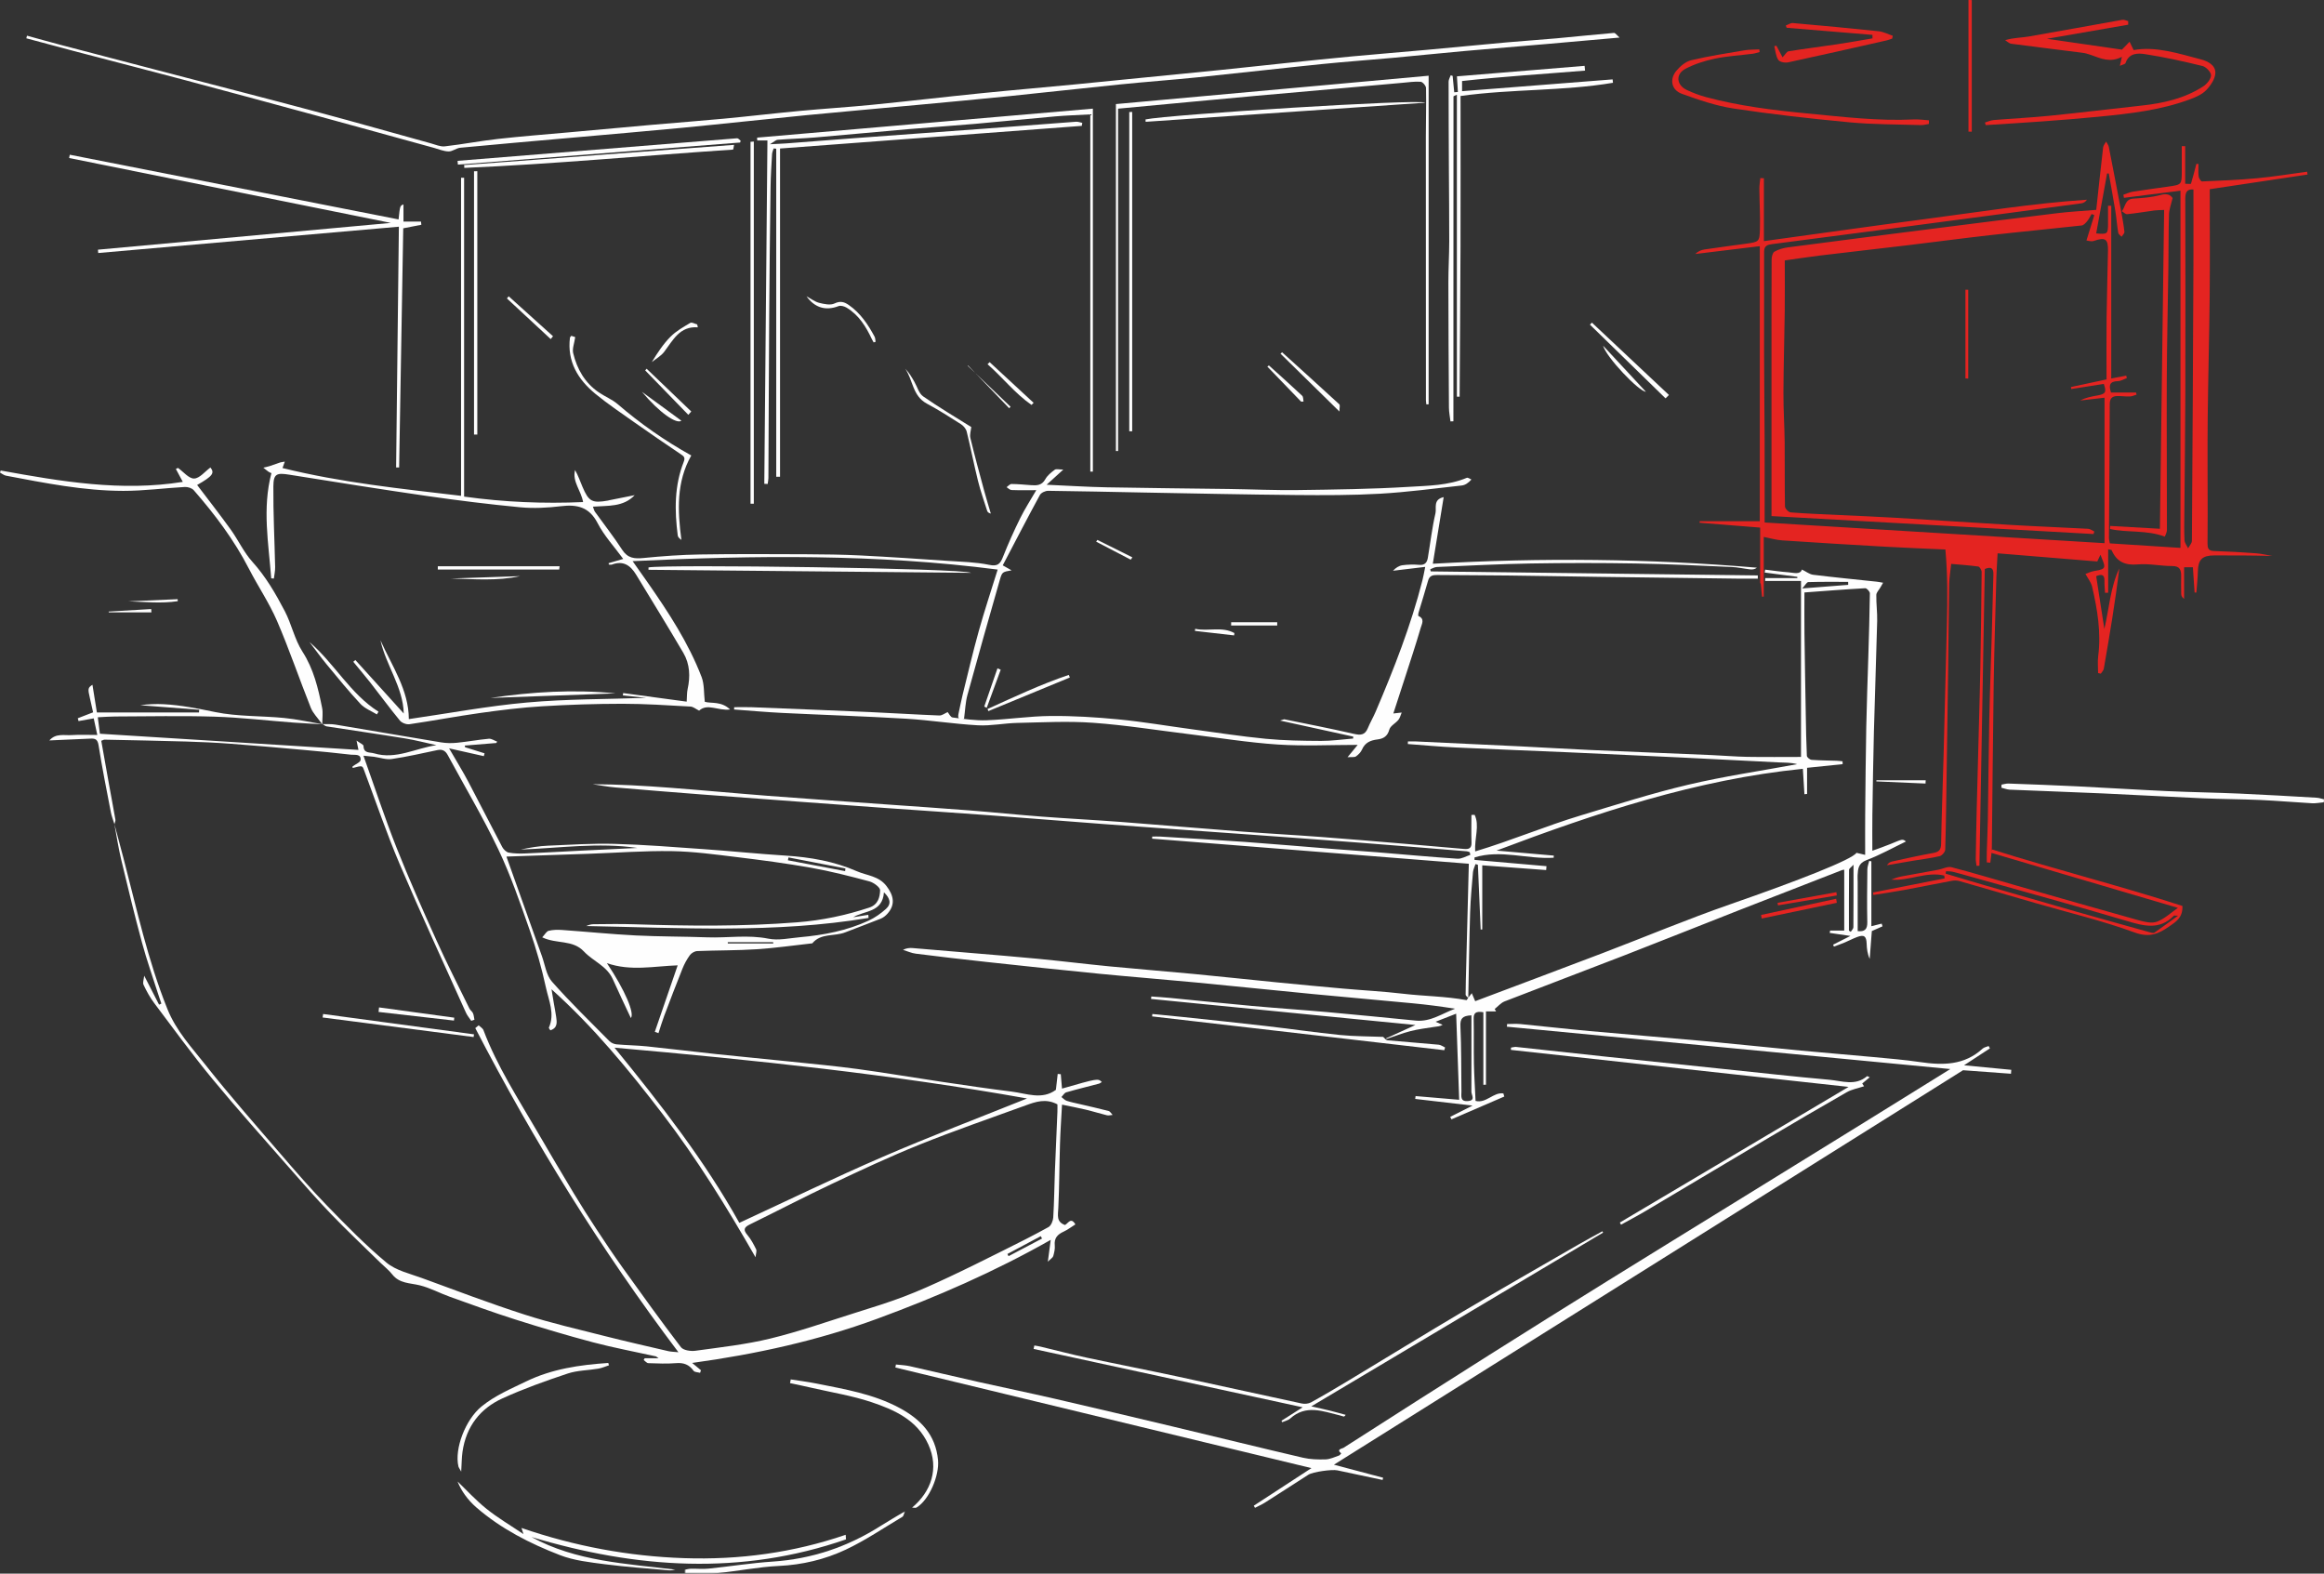 <?xml version="1.0" encoding="UTF-8"?>
<svg width="706px" height="478px" viewBox="0 0 706 478" version="1.1" xmlns="http://www.w3.org/2000/svg" xmlns:xlink="http://www.w3.org/1999/xlink">
    <rect x="0" y="0" width="706" height="478" fill="#333333" stroke="none"/>
    <title>Group 128</title>
    <defs>
        <polygon id="path-1" points="0 0 67 0 67 19 0 19"></polygon>
    </defs>
    <g id="Ontwerp" stroke="none" stroke-width="1" fill="none" fill-rule="evenodd">
        <g id="Tv-lift-floorstand" transform="translate(-980, -1152)">
            <g id="Group-128" transform="translate(1333, 1391) scale(-1, 1) translate(-1333, -1391)translate(980, 1152)">
                <path d="M482.958,214.809 C481.164,214.809 479.367,214.748 477.576,214.819 C465.614,215.291 453.652,215.764 441.693,216.293 C434.677,216.603 427.668,217.06 420.651,217.329 C419.798,217.362 418.916,216.638 418.119,216.297 C417.719,216.757 417.234,217.855 416.617,217.934 C413.184,218.377 409.707,218.907 406.267,218.78 C399.785,218.541 393.321,217.533 386.844,217.479 C379.943,217.421 373.01,217.853 366.135,218.522 C358.75,219.24 351.418,220.499 344.059,221.491 C336.53,222.506 329.014,223.677 321.457,224.41 C315.898,224.949 310.283,225.023 304.691,225.052 C301.439,225.069 298.183,224.587 294.93,224.329 L294.905,223.745 C302.07,222.175 309.235,220.604 317.117,218.875 C316.142,218.58 315.964,218.461 315.818,218.491 C308.812,219.928 301.787,221.285 294.818,222.886 C292.769,223.357 291.375,223.364 290.485,221.212 C289.775,219.493 288.822,217.875 288.09,216.163 C282.532,203.152 277.372,189.997 273.88,176.255 C273.558,174.988 273.347,173.693 273.039,172.191 C276.531,172.611 279.679,172.989 282.827,173.367 C281.997,172.477 281.006,171.833 279.948,171.691 C278.259,171.465 276.513,171.436 274.812,171.576 C273.096,171.717 272.473,170.798 272.239,169.419 C271.471,164.905 270.956,160.335 269.921,155.884 C269.555,154.311 270.727,151.733 267.429,151 C268.558,157.918 269.649,164.603 270.731,171.239 C237.613,169.358 204.934,169.674 172.271,172.433 C172.962,172.959 173.669,173.026 174.36,172.946 C176.219,172.731 178.065,172.304 179.928,172.225 C189.634,171.81 199.341,171.324 209.053,171.158 C219.692,170.976 230.339,170.976 240.978,171.157 C250.49,171.319 259.996,171.823 269.503,172.225 C270.182,172.253 270.844,172.67 271.514,172.906 L271.354,173.564 C238.165,173.973 204.977,174.381 172,174.788 L172,175.766 C174.136,175.768 176.131,175.786 178.119,175.762 C192.091,175.589 206.062,175.415 220.034,175.224 C229.275,175.099 238.516,174.92 247.757,174.812 C254.996,174.727 262.237,174.725 269.477,174.659 C270.794,174.646 271.759,174.895 272.171,176.382 C273.078,179.656 274.119,182.893 275.083,186.151 C275.174,186.46 275.211,187.065 275.094,187.114 C273.089,187.964 274.078,189.581 274.399,190.679 C275.92,195.893 277.643,201.047 279.308,206.219 C280.48,209.858 281.672,213.491 282.722,216.717 C281.891,216.624 281.038,216.529 280.186,216.434 C280.51,217.185 280.692,218.049 281.188,218.661 C282.04,219.713 283.629,220.462 283.935,221.6 C284.495,223.676 285.769,224.392 287.565,224.61 C289.658,224.865 291.316,225.552 292.229,227.653 C292.587,228.477 293.327,229.227 294.073,229.758 C294.519,230.075 295.315,229.902 296.635,230 C295.164,228.214 294.251,227.105 293.553,226.258 C301.709,226.258 309.817,226.676 317.862,226.146 C326.787,225.558 335.655,224.109 344.545,223.026 C354.33,221.833 364.087,220.259 373.907,219.548 C381.542,218.995 389.256,219.424 396.932,219.584 C400.937,219.668 404.959,220.527 408.932,220.309 C416.219,219.909 423.462,218.742 430.748,218.308 C443.318,217.559 455.909,217.165 468.488,216.545 C473.331,216.307 478.163,215.861 483,215.51 C482.986,215.276 482.972,215.043 482.958,214.809" id="Fill-1" fill="#FEFEFE"></path>
                <path d="M471.144,286.186 C471.122,286.32 471.098,286.454 471.076,286.589 L484.9,286.589 C484.905,286.454 484.911,286.32 484.916,286.186 L471.144,286.186 Z M389.823,375.484 C389.698,375.725 389.571,375.967 389.445,376.208 C392.837,377.993 396.227,379.778 399.618,381.563 C399.734,381.341 399.85,381.119 399.966,380.897 C396.585,379.093 393.204,377.289 389.823,375.484 L389.823,375.484 Z M449.174,263.793 L449.264,264.606 C455.055,263.508 460.847,262.41 466.639,261.312 C466.583,261.022 466.528,260.733 466.472,260.443 C460.706,261.56 454.94,262.677 449.174,263.793 L449.174,263.793 Z M519.315,318.232 C476.67,321.988 434.925,326.361 394.005,333.66 C408.553,339.516 423.379,345.148 437.924,351.433 C452.458,357.714 466.709,364.646 481.405,371.441 C491.871,352.669 505.152,335.582 519.315,318.232 L519.315,318.232 Z M671.256,250.294 C670.581,253.875 670.048,257.488 669.202,261.028 C667.183,269.484 665.139,277.938 662.865,286.328 C661.391,291.766 659.495,297.09 657.783,302.463 C657.529,303.26 657.248,304.048 656.979,304.84 C657.213,304.948 657.447,305.056 657.68,305.164 C659.087,302.423 660.494,299.682 662.197,296.366 C662.299,297.459 662.708,298.463 662.395,299.128 C661.489,301.048 660.456,302.955 659.183,304.648 C653.359,312.39 647.654,320.236 641.493,327.706 C633.931,336.877 625.986,345.735 618.151,354.681 C613.987,359.436 609.828,364.207 605.445,368.758 C600.57,373.822 595.444,378.645 590.424,383.57 C589.227,384.744 587.866,385.788 586.845,387.097 C584.651,389.91 581.441,389.681 578.45,390.421 C575.318,391.195 572.402,392.8 569.34,393.895 C562.754,396.251 556.181,398.66 549.517,400.775 C541.679,403.262 533.793,405.627 525.845,407.73 C519.569,409.39 513.166,410.573 506.823,411.982 C506.601,412.032 506.416,412.245 505.928,412.577 L510.168,412.577 C510.264,412.754 510.358,412.931 510.454,413.108 C509.985,413.44 509.526,414.044 509.047,414.06 C506.24,414.153 503.414,414.288 500.624,414.056 C498.305,413.863 496.65,414.494 495.298,416.378 C494.976,416.826 493.999,416.805 493.323,417 C493.235,416.737 493.147,416.475 493.059,416.212 C493.747,415.642 494.435,415.071 495.733,413.994 C476.162,411.309 457.524,407.19 439.479,400.559 C421.423,393.923 403.851,386.28 386.805,376.607 C387.083,378.72 387.326,380.554 387.681,383.245 C386.767,382.326 386.164,381.997 386.037,381.537 C385.745,380.481 385.464,379.338 385.576,378.271 C385.806,376.071 384.731,374.962 382.895,374.116 C381.662,373.549 380.563,372.694 379.312,371.911 C380.676,369.589 381.509,371.611 382.473,372.096 C385.168,371.142 384.599,369.083 384.497,366.915 C384.191,360.405 384.188,353.881 383.986,347.365 C383.866,343.518 383.593,339.676 383.373,335.533 C380.928,336.043 378.536,336.486 376.173,337.049 C374.011,337.564 371.888,338.244 369.727,338.768 C369.192,338.898 368.578,338.704 368,338.659 C368.406,338.247 368.746,337.59 369.227,337.463 C372.127,336.699 375.06,336.059 377.98,335.371 C379.313,335.057 380.667,334.801 381.962,334.37 C382.555,334.173 383.027,333.616 383.555,333.222 C383.068,332.731 382.662,331.963 382.081,331.795 C378.792,330.841 375.459,330.037 372.148,329.16 C371.847,329.08 371.59,328.838 371.285,328.655 C372.48,327.538 372.48,327.538 383.379,330.664 C383.504,329.179 383.626,327.734 383.748,326.289 C384.059,326.261 384.369,326.234 384.68,326.206 C384.86,327.785 385.041,329.364 385.233,331.038 C389.456,334.168 394.123,332.14 398.667,331.575 C405.792,330.69 412.897,329.64 420,328.586 C428.463,327.33 436.899,325.882 445.376,324.73 C452.162,323.808 458.988,323.179 465.801,322.467 C473.308,321.683 480.825,320.987 488.33,320.19 C495.378,319.441 502.412,318.563 509.463,317.837 C512.535,317.521 515.636,317.499 518.713,317.219 C519.467,317.15 520.352,316.764 520.879,316.231 C526.768,310.275 532.796,304.434 538.33,298.161 C540.053,296.208 540.431,293.056 541.37,290.434 C544.933,280.479 548.474,270.516 552.021,260.556 C552.1,260.335 552.153,260.104 552.13,260.183 C543.736,259.899 535.335,259.621 526.933,259.327 C518.598,259.036 510.258,258.401 501.93,258.532 C495.355,258.636 488.777,259.539 482.23,260.335 C474.677,261.253 467.121,262.246 459.633,263.579 C453.658,264.642 447.753,266.152 441.887,267.722 C440.589,268.069 438.604,269.533 438.635,270.425 C438.706,272.509 439.238,274.79 441.937,275.684 C449.064,278.045 456.313,279.568 463.822,280.156 C480.387,281.454 496.954,281.283 513.535,280.744 C517.6,280.612 521.672,280.698 525.74,280.73 C526.468,280.736 527.193,280.968 527.897,281.28 C499.257,281.82 470.591,283.569 442.15,278.819 C442.172,278.505 442.194,278.19 442.216,277.876 C443.743,278.12 445.27,278.364 446.798,278.608 C443.336,276.518 437.909,277.245 437.47,271.047 C435.585,272.832 435.134,274.54 436.856,276.084 C438.417,277.485 440.208,278.755 442.106,279.635 C448.708,282.693 455.771,284.036 462.974,284.679 C466.17,284.964 469.516,285.739 472.559,285.125 C478.785,283.87 484.948,284.941 491.128,284.716 C498.399,284.45 505.683,284.508 512.947,284.138 C520.382,283.759 527.798,283.008 535.227,282.481 C536.585,282.385 538.008,282.405 539.314,282.726 C539.982,282.89 540.455,283.84 541.279,284.713 C536.91,286.825 532.059,285.329 528.595,289.03 C525.859,291.953 521.632,293.395 519.835,297.433 C518.056,301.428 516.153,305.368 514.356,309.223 C513.168,307.85 516.053,300.894 521.627,292.553 C514.435,295.075 507.279,293.464 500.13,293.225 C502.478,300.052 504.776,306.735 507.075,313.417 C506.704,313.552 506.335,313.687 505.965,313.821 C505.391,312.076 504.88,310.307 504.232,308.59 C502.421,303.794 500.596,299.002 498.684,294.245 C498.101,292.796 497.341,291.379 496.421,290.123 C495.958,289.489 494.967,288.918 494.192,288.887 C488.164,288.642 482.118,288.723 476.102,288.333 C470.465,287.969 464.857,287.152 459.236,286.534 C456.598,283.352 452.51,284.499 449.236,283.206 C445.652,281.791 442.023,280.487 438.448,279.048 C437.682,278.74 436.956,278.158 436.401,277.535 C433.971,274.808 434.448,272.061 436.695,269.134 C439.073,266.034 442.634,265.98 445.683,264.642 C452.579,261.618 459.878,260.368 467.372,259.89 C475.673,259.361 483.953,258.511 492.25,257.926 C501.24,257.292 510.233,256.573 519.237,256.327 C525.988,256.142 532.761,256.583 539.519,256.874 C542.294,256.994 545.056,257.454 547.803,258.051 C536.009,257.623 524.247,255.829 512.359,257.567 C518.25,257.849 524.059,258.118 529.867,258.406 C535.357,258.679 540.846,259.005 546.338,259.231 C548.042,259.302 549.787,259.288 551.451,258.978 C552.202,258.838 553.043,258.008 553.431,257.274 C556.901,250.71 560.227,244.071 563.704,237.51 C565.468,234.181 567.456,230.968 569.568,227.311 C565.803,228.156 562.412,228.918 559.021,229.679 C558.946,229.394 558.871,229.109 558.796,228.825 C560.768,228.206 562.74,227.588 564.712,226.969 C564.746,226.8 564.779,226.632 564.814,226.463 C561.622,226.205 558.432,225.946 555.241,225.687 C555.147,225.551 555.053,225.415 554.958,225.28 C555.807,224.966 556.686,224.321 557.499,224.395 C560.735,224.692 563.943,225.295 567.179,225.615 C568.777,225.774 570.441,225.752 572.023,225.492 C582.733,223.732 593.427,221.871 604.134,220.092 C605.396,219.883 606.709,219.981 607.995,219.94 C607.597,220.18 607.226,220.564 606.804,220.63 C598.85,221.865 590.881,223.005 582.937,224.297 C579.734,224.818 576.582,225.657 573.408,226.351 C579.786,227.26 585.717,230.808 592.327,228.838 C593.736,228.419 595.502,228.937 595.575,226.569 C595.587,226.153 596.585,225.767 597.684,224.956 C597.374,226.471 597.222,227.213 597.106,227.782 C623.305,226.145 649.35,224.516 675.649,222.873 C675.828,221.474 676.051,219.737 676.291,217.867 C674.336,217.777 672.667,217.637 670.998,217.633 C660.925,217.607 650.844,217.373 640.78,217.686 C632.798,217.934 624.837,218.882 616.864,219.484 C613.891,219.709 610.911,219.833 607.935,220.004 C611.846,219.348 615.734,218.47 619.671,218.085 C626.646,217.404 633.786,217.688 640.597,216.297 C645.809,215.232 650.959,214.182 656.259,213.905 C658.631,213.781 661.015,213.884 663.405,214.212 C657.432,214.671 651.459,215.13 645.485,215.589 C645.508,215.864 645.53,216.14 645.552,216.415 L676.568,216.415 C676.982,213.825 677.445,210.932 677.915,208 C679.316,208.912 679.358,209.212 678.679,212.08 C678.333,213.541 678.022,215.009 677.718,216.371 C679.508,217.064 680.939,217.618 682.37,218.171 C682.294,218.458 682.219,218.744 682.143,219.03 C680.673,218.767 679.203,218.504 677.527,218.204 C677.194,219.75 676.861,221.296 676.441,223.245 C679.153,223.245 681.702,223.115 684.231,223.285 C686.469,223.435 689.051,222.648 691,224.905 C686.623,224.714 682.573,224.557 678.526,224.352 C677.027,224.275 676.338,224.588 676.055,226.384 C674.981,233.197 673.623,239.966 672.319,246.741 C672.084,247.962 671.607,249.135 671.239,250.335 C671.13,249.882 670.869,249.4 670.942,248.974 C671.56,245.373 672.249,241.783 672.896,238.186 C673.689,233.783 674.463,229.375 675.237,225.017 C674.712,224.831 674.47,224.665 674.23,224.67 C665.982,224.844 657.732,224.992 649.485,225.237 C644.93,225.373 640.373,225.581 635.829,225.921 C628.264,226.488 620.706,227.164 613.15,227.84 C608.542,228.252 603.938,228.707 599.344,229.239 C598.199,229.371 596.309,228.904 596.449,230.831 C596.501,231.544 598.049,232.143 598.895,232.818 C598.959,232.869 598.865,233.118 598.844,233.277 C595.91,232.508 595.937,232.519 595.423,233.89 C591.825,243.469 588.539,253.181 584.534,262.588 C578.096,277.705 571.187,292.622 564.446,307.61 C564.049,308.493 563.383,309.255 562.842,310.073 C562.521,309.967 562.2,309.86 561.879,309.754 C562.014,309.085 562.051,308.374 562.316,307.761 C562.542,307.237 563.135,306.876 563.388,306.357 C566.736,299.514 570.207,292.726 573.339,285.785 C577.565,276.424 581.753,267.033 585.533,257.487 C589.107,248.461 592.133,239.219 595.588,229.546 C593.928,229.71 593.174,229.762 592.426,229.863 C590.605,230.108 588.724,230.806 586.981,230.55 C582.325,229.867 577.724,228.803 573.112,227.837 C571.627,227.527 570.701,228.026 569.995,229.336 C564.847,238.881 559.274,248.223 554.618,257.999 C550.847,265.92 547.976,274.292 545.066,282.589 C543.076,288.265 541.431,294.097 540.153,299.973 C539.295,303.923 537.381,307.943 539.259,312.158 C539.318,312.29 539.032,312.575 538.807,312.958 C536.573,312.236 536.802,310.523 537.047,308.84 C537.255,307.412 537.538,305.995 537.779,304.572 C538.006,303.232 538.223,301.89 538.454,300.492 C525.657,311.956 514.988,324.974 504.727,338.37 C494.319,351.959 485.339,366.449 476.477,381.899 C476.371,380.769 476.049,379.984 476.298,379.479 C477.042,377.967 477.851,376.431 478.931,375.153 C480.275,373.563 480.003,372.8 478.191,371.917 C469.951,367.897 461.828,363.636 453.539,359.722 C444.694,355.546 435.828,351.373 426.759,347.724 C416.116,343.442 405.254,339.701 394.466,335.78 C391.419,334.673 388.313,333.56 384.766,335.451 C384.766,336.032 384.736,336.875 384.771,337.715 C385.019,343.707 385.302,349.698 385.531,355.691 C385.711,360.396 385.75,365.108 386.037,369.806 C386.1,370.832 386.689,372.286 387.489,372.731 C392.05,375.269 396.73,377.596 401.403,379.926 C406.926,382.68 412.447,385.442 418.037,388.056 C422.442,390.117 426.886,392.129 431.431,393.854 C436.198,395.665 441.085,397.17 445.955,398.698 C454.593,401.409 463.159,404.436 471.94,406.576 C479.402,408.394 487.112,409.239 494.743,410.294 C496.171,410.492 498.415,410.163 499.143,409.21 C505.174,401.321 510.973,393.255 516.762,385.185 C519.549,381.3 522.208,377.319 524.838,373.325 C527.194,369.745 529.496,366.126 531.707,362.455 C535.454,356.235 539.152,349.985 542.796,343.705 C548.631,333.647 554.994,323.865 559.136,312.906 C559.357,312.319 560.095,311.926 560.592,311.443 C560.933,311.725 561.274,312.006 561.615,312.287 C543.848,346.57 523.614,379.339 499.904,410.74 C501.274,410.601 502.144,410.607 502.967,410.415 C509.395,408.919 515.835,407.465 522.231,405.842 C530.366,403.777 538.573,401.903 546.551,399.335 C557.063,395.952 567.402,392.025 577.776,388.224 C581.486,386.865 585.697,385.929 588.602,383.511 C595.015,378.174 600.881,372.153 606.708,366.157 C611.593,361.132 616.189,355.818 620.766,350.505 C628.431,341.605 636.211,332.786 643.487,323.575 C647.74,318.191 652.455,313.175 655.145,306.49 C661.112,291.662 664.44,276.139 668.46,260.786 C669.377,257.285 670.323,253.792 671.256,250.294 L671.256,250.294 Z" id="Fill-3" fill="#FEFEFE"></path>
                <path d="M158.504,178.74 C157.617,177.779 157.151,176.825 156.656,176.81 C152.625,176.688 148.588,176.742 144.554,176.742 C144.548,177.045 144.543,177.348 144.537,177.651 C148.894,177.991 153.249,178.33 158.504,178.74 L158.504,178.74 Z M143.764,283.042 C143.949,282.92 144.133,282.798 144.318,282.675 C144.318,276.511 144.334,270.347 144.276,264.184 C144.273,263.824 143.666,263.469 142.927,262.658 C142.927,269.448 142.909,275.55 142.963,281.651 C142.967,282.118 143.485,282.579 143.764,283.042 L143.764,283.042 Z M259,308.407 C259,312.894 259,317.331 259,321.768 C259,325.042 258.982,328.317 259.007,331.591 C259.016,332.652 257.642,334.255 260.072,334.452 C262.526,334.65 262.018,332.897 262.036,331.506 C262.119,324.909 262.042,318.306 262.343,311.72 C262.448,309.421 261.785,308.528 259,308.407 L259,308.407 Z M284.78,315.577 C282.349,314.769 279.952,313.824 277.475,313.193 C275.125,312.594 272.695,312.302 270.293,311.924 C269.487,311.797 268.657,311.818 267.749,311.3 C268.324,311.047 268.9,310.793 269.891,310.358 C267.841,309.554 266.086,308.867 263.638,307.907 C263.328,316.784 263.032,325.23 262.723,334.061 C267.223,333.678 271.592,333.306 275.962,332.934 C276.001,333.222 276.04,333.51 276.078,333.799 C270.426,334.457 264.774,335.116 258.664,335.828 C261.195,337.104 263.321,338.175 265.448,339.246 C265.321,339.497 265.193,339.749 265.066,340 C259.717,337.692 254.368,335.383 249.02,333.075 C249.111,332.76 249.203,332.444 249.294,332.129 C252.294,331.67 254.508,335.228 257.745,334.406 C257.916,330.621 258.159,326.883 258.235,323.142 C258.327,318.593 258.223,314.039 258.316,309.49 C258.351,307.818 257.831,307.051 255.376,307.462 L255.376,329.512 C255.111,329.5 254.846,329.489 254.581,329.477 L254.581,307.213 L251.51,307.213 C251.65,306.968 251.792,306.722 251.933,306.477 C250.931,305.692 250.044,304.611 248.908,304.169 C236.928,299.504 224.889,294.988 212.903,290.335 C201.18,285.784 189.508,281.103 177.8,276.512 C167.343,272.411 156.868,268.352 146.398,264.282 C146.176,264.196 145.918,264.203 145.748,264.177 L145.748,282.673 L150.038,282.673 C150.079,282.905 150.119,283.138 150.158,283.371 C148.215,283.656 146.272,283.941 143.867,284.293 C145.895,285.315 147.508,286.128 149.121,286.941 C149.043,287.137 148.965,287.333 148.886,287.529 C147.792,287.117 146.684,286.734 145.605,286.284 C144.34,285.755 143.123,285.1 141.841,284.621 C139.7,283.819 139.012,284.362 138.935,286.653 C138.883,288.2 138.704,289.742 138.007,291.255 C137.798,288.494 137.589,285.734 137.367,282.808 C136.439,282.399 135.275,281.884 134.111,281.37 C134.199,281.098 134.286,280.826 134.374,280.553 C135.4,280.808 136.427,281.064 137.503,281.331 L137.503,261.631 C137.72,261.583 137.936,261.535 138.152,261.487 C138.35,262.341 138.709,263.192 138.719,264.049 C138.783,269.406 138.856,274.766 138.739,280.121 C138.69,282.384 139.642,283.053 141.657,282.822 C141.657,277.806 141.655,272.831 141.659,267.855 C141.659,267.191 141.725,266.524 141.686,265.862 C141.568,263.889 141.473,262.212 138.989,261.267 C134.847,259.691 130.938,257.501 127,255.603 C128.018,254.804 128.007,254.831 131.736,256.385 C133.462,257.104 135.243,257.692 137.206,258.415 C137.206,254.705 137.251,251.125 137.197,247.547 C137.071,239.12 136.95,230.692 136.731,222.267 C136.439,211.046 136.019,199.827 135.738,188.606 C135.673,185.981 136.051,183.347 136.003,180.721 C135.989,179.96 135.206,179.212 134.775,178.459 C134.547,178.06 134.316,177.661 133.939,177.006 C134.769,176.866 135.319,176.744 135.876,176.685 C142.314,175.998 148.76,175.378 155.185,174.587 C156.308,174.449 157.344,173.604 158.597,173 C159.128,174.643 161.075,173.952 162.745,173.831 C165.093,173.662 167.428,173.309 169.768,173.034 C169.816,173.325 169.863,173.616 169.911,173.906 C166.606,174.342 163.301,174.778 159.996,175.214 C159.997,175.344 159.997,175.474 159.997,175.603 L169.741,175.603 C169.749,175.891 169.757,176.178 169.766,176.465 L158.876,176.465 L158.876,229.918 C164.046,229.918 169.61,229.986 175.172,229.894 C178.771,229.834 182.364,229.513 185.961,229.359 C198.403,228.828 210.847,228.345 223.288,227.792 C230.164,227.486 237.033,227.055 243.907,226.718 C254.55,226.197 265.193,225.707 275.837,225.212 C276.652,225.174 277.47,225.208 278.287,225.208 C278.296,225.472 278.307,225.735 278.317,225.999 C273.491,226.354 268.67,226.812 263.838,227.042 C252.266,227.594 240.688,228.021 229.114,228.531 C218.151,229.013 207.19,229.517 196.229,230.045 C186.073,230.535 175.92,231.086 165.764,231.573 C163.855,231.665 161.937,231.586 160.043,232.117 C171.121,234.167 182.298,235.799 193.25,238.386 C204.171,240.964 214.895,244.405 225.654,247.64 C236.4,250.871 246.773,255.293 257.866,258.619 C258.082,254.379 256.464,250.808 258.028,247.505 C258.352,247.518 258.676,247.531 258.999,247.544 C258.999,250.343 259.069,253.144 258.974,255.939 C258.914,257.667 259.777,257.998 261.215,257.87 C267.021,257.352 272.828,256.838 278.637,256.352 C287.273,255.63 295.907,254.886 304.548,254.237 C312.43,253.644 320.324,253.225 328.204,252.625 C340.649,251.678 353.085,250.601 365.529,249.659 C373.568,249.051 381.622,248.646 389.661,248.037 C397.004,247.481 404.332,246.723 411.675,246.146 C419.861,245.503 428.056,244.966 436.247,244.377 C448.396,243.502 460.548,242.665 472.693,241.732 C482.504,240.978 492.302,240.054 502.113,239.303 C510.045,238.696 517.988,238.234 526,238.206 C523.688,238.54 521.387,238.986 519.064,239.186 C510.263,239.946 501.457,240.651 492.649,241.33 C482.811,242.089 472.969,242.802 463.127,243.526 C454.24,244.18 445.353,244.836 436.464,245.467 C425.953,246.213 415.437,246.899 404.928,247.675 C393.588,248.512 382.257,249.454 370.917,250.294 C356.929,251.33 342.936,252.3 328.946,253.312 C317.046,254.175 305.145,255.028 293.249,255.94 C282.295,256.78 271.346,257.691 260.395,258.582 C260.097,258.606 259.81,258.764 259.517,258.86 C259.455,259.125 259.393,259.391 259.331,259.657 C260.636,260.074 261.97,260.922 263.242,260.837 C271.37,260.299 279.484,259.542 287.604,258.883 C292.019,258.524 296.44,258.233 300.856,257.883 C309.831,257.171 318.8,256.381 327.78,255.735 C336.345,255.119 344.92,254.639 353.492,254.113 C354.317,254.062 355.148,254.106 355.977,254.106 C355.983,254.321 355.989,254.536 355.995,254.751 C323.869,257.293 291.744,259.835 259.792,262.364 C260.062,272.947 260.324,283.173 260.583,293.398 C260.658,296.313 260.755,299.228 260.761,302.143 C260.761,302.474 260.235,302.806 259.955,303.136 C259.778,294.501 259.666,285.865 259.397,277.234 C259.269,273.126 258.88,269.024 258.528,264.927 C258.456,264.088 258.023,263.282 257.756,262.461 C257.517,262.53 257.277,262.599 257.037,262.669 L256.189,282.356 C256.028,282.341 255.867,282.327 255.707,282.312 L255.707,262.841 C249.245,263.319 242.77,263.799 236.296,264.279 C236.263,263.887 236.231,263.495 236.198,263.102 C243.486,262.466 250.774,261.83 258.062,261.193 C258.06,260.945 258.059,260.696 258.057,260.448 C250.12,257.971 242.014,261.041 234.017,260.534 C234.002,260.318 233.987,260.102 233.973,259.887 C239.773,259.379 245.574,258.871 251.374,258.363 C221.13,246.942 190.694,236.785 158.313,233.524 C158.149,236.212 157.995,238.728 157.84,241.243 C157.572,241.215 157.302,241.187 157.033,241.159 L157.033,233.223 C153.324,232.84 149.774,232.474 146.224,232.108 C146.237,231.821 146.25,231.533 146.264,231.246 C146.876,231.189 147.487,231.102 148.1,231.081 C150.629,230.994 153.165,230.996 155.685,230.799 C156.206,230.758 157.077,230.027 157.099,229.58 C157.296,225.502 157.354,221.418 157.426,217.335 C157.572,209.065 157.724,200.795 157.829,192.524 C157.881,188.325 157.838,184.123 157.838,179.959 C151.444,179.487 145.408,179.005 139.363,178.672 C138.902,178.646 137.95,179.686 137.957,180.221 C138.035,186.669 138.244,193.115 138.432,199.562 C138.638,206.676 138.92,213.789 139.056,220.905 C139.227,229.794 139.297,238.686 139.382,247.576 C139.42,251.509 139.389,255.441 139.389,259.669 C140.621,259.377 141.33,259.21 142.037,259.043 C143.234,261.064 160.014,267.602 180.239,274.625 C193.366,279.183 206.204,284.575 219.197,289.527 C232.029,294.417 244.894,299.224 257.855,304.109 C258.199,303.308 258.502,302.6 258.894,301.686 C259.383,302.315 259.688,302.708 259.994,303.102 C260.167,303.343 260.385,303.815 260.509,303.791 C266.883,302.603 273.375,302.601 279.793,301.844 C285.828,301.133 291.909,300.825 297.965,300.286 C304.692,299.688 311.417,299.052 318.138,298.389 C326.58,297.557 335.013,296.638 343.456,295.833 C351.903,295.028 360.363,294.368 368.808,293.549 C376.05,292.847 383.272,291.954 390.514,291.25 C397.431,290.578 404.361,290.037 411.285,289.444 C417.095,288.947 422.904,288.448 428.716,287.977 C429.653,287.901 430.602,287.967 431.686,288.516 C430.396,288.913 429.131,289.509 427.813,289.675 C420.681,290.573 413.541,291.411 406.396,292.184 C394.986,293.419 383.574,294.646 372.153,295.766 C362.351,296.728 352.53,297.489 342.725,298.423 C330.876,299.552 319.038,300.799 307.19,301.939 C297.042,302.916 286.885,303.788 276.737,304.76 C272.493,305.166 268.262,305.711 263.974,306.401 C267.887,307.831 271.403,310.451 275.902,310.01 C284.854,309.132 293.804,308.233 302.763,307.43 C310.372,306.747 317.998,306.245 325.607,305.557 C333.961,304.801 342.302,303.916 350.652,303.105 C352.513,302.925 354.382,302.821 356.247,302.682 C356.272,302.932 356.296,303.183 356.321,303.434 C329.699,306.057 303.077,308.681 276.014,311.348 C279.262,312.825 282.113,314.12 284.965,315.416 L284.78,315.577 Z" id="Fill-5" fill="#FEFEFE"></path>
                <path d="M109.653,325.081 C105.334,325.399 100.214,325.776 95.094,326.152 C95.063,325.754 95.031,325.356 95,324.959 C99.572,324.521 104.144,324.082 109.354,323.583 C106.359,321.625 103.925,320.034 101.491,318.442 C101.62,318.205 101.75,317.968 101.879,317.731 C102.504,317.993 103.264,318.106 103.735,318.539 C109.29,323.637 115.855,323.611 122.725,322.604 C127.455,321.911 132.231,321.518 136.994,321.072 C144.321,320.386 151.659,319.809 158.985,319.112 C168.611,318.196 178.224,317.153 187.852,316.268 C199.61,315.188 211.382,314.255 223.141,313.182 C230.124,312.545 237.093,311.741 244.074,311.064 C245.421,310.932 246.793,311.045 248.153,311.045 C248.177,311.315 248.2,311.586 248.224,311.857 C203.463,316.132 158.702,320.407 113.518,324.721 C122.419,330.243 130.969,335.56 139.532,340.855 C152.437,348.835 165.35,356.801 178.262,364.77 C191.374,372.863 204.507,380.923 217.598,389.052 C229.627,396.522 241.636,404.024 253.606,411.586 C268.403,420.932 283.156,430.349 297.891,439.794 C298.254,440.027 300.182,440.21 298.55,441.467 C298.774,441.69 298.959,442.027 299.227,442.117 C300.564,442.565 301.914,443.247 303.276,443.287 C305.578,443.356 307.96,443.298 310.19,442.779 C323.277,439.728 336.324,436.505 349.395,433.386 C361.446,430.512 373.5,427.651 385.573,424.87 C393.324,423.083 401.118,421.483 408.88,419.74 C415.794,418.189 422.686,416.532 429.601,414.981 C430.979,414.672 432.417,414.633 433.827,414.47 C433.885,414.773 433.943,415.075 434,415.377 C392.074,425.514 350.147,435.652 307.602,445.939 C313.771,449.961 319.445,453.659 325.118,457.357 L324.753,458 C323.745,457.476 322.692,457.023 321.736,456.416 C317.324,453.618 312.94,450.773 308.543,447.95 C307.18,447.074 301.36,446.262 299.719,446.62 C295.149,447.619 290.568,448.569 285.992,449.538 C285.934,449.314 285.877,449.09 285.819,448.865 C290.564,447.608 295.308,446.35 300.772,444.902 C236.968,404.9 173.659,365.209 109.653,325.081" id="Fill-7" fill="#FEFEFE"></path>
                <path d="M398.696,173.244 C399.516,172.781 400.131,172.432 401.382,171.726 C397.637,164.584 393.939,157.432 390.094,150.359 C389.716,149.664 388.439,149.074 387.586,149.083 C378.102,149.181 368.621,149.425 359.138,149.595 C343.522,149.876 327.907,150.22 312.29,150.364 C303.775,150.442 295.241,150.448 286.747,149.964 C278.45,149.49 270.188,148.382 261.921,147.465 C260.904,147.352 259.947,146.706 259,145.657 C259.473,145.469 260.066,144.995 260.402,145.136 C266.086,147.517 272.189,147.524 278.124,147.886 C289.284,148.566 300.482,148.706 311.668,148.855 C318.664,148.949 325.666,148.628 332.665,148.529 C345.029,148.355 357.395,148.265 369.757,148.024 C375.649,147.909 381.535,147.529 388.054,147.242 C386.28,145.63 384.922,144.397 382.977,142.631 C384.273,142.631 385.144,142.362 385.576,142.683 C386.661,143.491 387.819,144.415 388.452,145.567 C389.519,147.507 391.102,147.492 392.867,147.364 C394.82,147.222 396.772,147.025 398.725,147.017 C399.221,147.015 399.718,147.642 400.214,147.979 C399.714,148.282 399.223,148.827 398.712,148.847 C396.329,148.94 393.94,148.888 391.19,148.888 C392.941,151.91 394.672,154.558 396.062,157.375 C397.96,161.219 399.724,165.141 401.296,169.128 C402.137,171.259 402.87,172.118 405.509,171.573 C409.579,170.732 413.816,170.652 417.991,170.369 C426.836,169.77 435.684,169.167 444.538,168.724 C450.088,168.446 455.652,168.377 461.21,168.353 C471.915,168.308 482.623,168.249 493.326,168.421 C499.055,168.514 504.791,168.923 510.494,169.491 C513.249,169.765 515.313,169.6 517.001,166.981 C519.558,163.015 522.504,159.302 525.257,155.462 C525.532,155.079 525.62,154.56 525.874,153.898 C521.283,153.547 516.662,154.069 513.188,150.406 C515.801,150.927 518.414,151.447 521.028,151.97 C521.112,151.986 521.191,152.032 521.275,152.047 C526.117,152.899 527.146,152.367 529.049,147.875 C529.771,146.173 530.373,144.42 531.304,142.769 C532.204,146.308 529.477,148.978 528.862,152.503 C540.858,153.024 552.7,152.556 565.012,150.842 L565.012,54 C565.32,54 565.628,54.003 565.935,54.004 L565.935,150.606 C584.068,148.461 602.288,146.605 620.182,142.164 C619.969,141.576 619.781,141.058 619.477,140.22 C620.148,140.336 620.532,140.357 620.885,140.472 C621.951,140.821 622.998,141.228 624.066,141.572 C624.698,141.774 625.355,141.899 626,142.059 C625.478,142.471 624.969,142.901 624.428,143.287 C624.164,143.476 623.841,143.581 623.546,143.724 C626.375,154.465 624.402,165.063 623.606,175.673 C623.336,175.692 623.066,175.713 622.796,175.732 C622.662,174.569 622.391,173.403 622.416,172.244 C622.59,164.069 623.019,155.895 622.954,147.724 C622.924,143.854 621.924,143.574 618.059,144.193 C604.162,146.416 590.264,148.64 576.336,150.648 C566.912,152.007 557.454,153.186 547.977,154.084 C543.889,154.471 539.679,154.249 535.589,153.759 C530.659,153.167 527.001,153.981 524.451,158.906 C522.456,162.758 519.393,166.054 516.673,169.777 C518.173,170.21 519.64,170.633 521.109,171.057 C521.086,171.202 521.064,171.348 521.042,171.494 C520.721,171.494 520.366,171.585 520.084,171.48 C516.663,170.197 514.457,171.743 512.751,174.563 C507.96,182.484 503.069,190.345 498.396,198.335 C496.419,201.715 496.266,205.498 497.113,209.33 C497.35,210.401 497.288,211.539 497.395,213.125 C503.915,212.244 510.303,211.381 516.69,210.518 C516.72,210.756 516.751,210.994 516.781,211.231 C514.406,211.48 512.032,211.729 509.703,211.974 C521.76,212.396 533.862,212.31 545.86,213.383 C557.87,214.458 569.777,216.692 581.804,218.429 C581.822,209.564 586.93,202.323 590.423,194.49 C588.732,202.142 583.541,208.703 583.343,216.727 C588.244,211.311 593.145,205.896 598.046,200.481 C598.257,200.66 598.468,200.839 598.68,201.018 C596.949,203.125 595.177,205.2 593.497,207.346 C590.49,211.185 587.604,215.123 584.506,218.885 C583.923,219.593 582.521,220.113 581.605,219.979 C574.415,218.928 567.27,217.568 560.075,216.56 C553.866,215.691 547.625,214.919 541.372,214.536 C533.216,214.038 525.035,213.775 516.864,213.771 C509.99,213.768 503.115,214.242 496.246,214.617 C495.388,214.663 494.568,215.392 493.618,215.86 C491.073,213.522 487.949,215.97 484.199,215.505 C486.92,212.906 489.951,213.751 491.895,213.171 C492.21,210.498 492.012,207.861 492.869,205.631 C496.865,195.231 502.945,185.979 509.275,176.89 C510.598,174.991 511.942,173.106 513.82,170.447 C476.449,168.652 439.737,168.255 402.922,173.008 C404.892,179.366 406.928,185.465 408.656,191.651 C410.456,198.095 411.971,204.62 413.582,211.116 C414.035,212.946 414.367,214.805 414.789,216.643 C415.229,218.559 414.361,218.737 413.136,218.308 C412.791,215.773 412.729,213.367 412.112,211.113 C408.917,199.442 405.602,187.804 402.275,176.169 C401.568,173.697 401.463,173.728 398.696,173.244" id="Fill-9" fill="#FEFEFE"></path>
                <path d="M698,11.635 C693.154,12.933 688.313,14.252 683.461,15.526 C672.52,18.398 661.564,21.207 650.633,24.118 C636.875,27.783 623.13,31.5 609.39,35.237 C597.637,38.434 585.9,41.693 574.154,44.919 C572.68,45.324 571.201,45.976 569.716,46 C568.54,46.019 567.375,44.99 566.164,44.875 C555.157,43.828 544.14,42.883 533.127,41.902 C521.608,40.877 510.083,39.909 498.572,38.8 C486.088,37.597 473.621,36.212 461.139,34.994 C449.89,33.896 438.629,32.928 427.375,31.878 C417.991,31.002 408.607,30.139 399.231,29.184 C388.065,28.048 376.912,26.775 365.745,25.648 C357.832,24.85 349.898,24.272 341.986,23.463 C329.473,22.183 316.975,20.738 304.46,19.465 C297.246,18.731 290.01,18.224 282.788,17.565 C275.619,16.911 268.458,16.157 261.288,15.514 C252.747,14.748 244.199,14.063 235.656,13.324 C228.66,12.72 221.667,12.089 214,11.41 C214.762,10.762 215.274,9.964 215.721,10.001 C221.524,10.482 227.316,11.118 233.117,11.641 C238.159,12.096 243.212,12.421 248.254,12.873 C256.356,13.599 264.451,14.403 272.553,15.138 C280.071,15.819 287.596,16.417 295.111,17.118 C301.845,17.746 308.572,18.452 315.3,19.148 C322.021,19.845 328.736,20.604 335.46,21.28 C350.017,22.745 364.575,24.193 379.137,25.61 C388.69,26.539 398.255,27.343 407.805,28.308 C418.871,29.428 429.92,30.727 440.988,31.825 C448.329,32.554 455.695,33.006 463.041,33.693 C470.709,34.411 478.361,35.316 486.029,36.04 C493.343,36.731 500.669,37.275 507.987,37.919 C516.42,38.661 524.851,39.441 533.282,40.207 C540.422,40.855 547.572,41.396 554.695,42.194 C560.098,42.799 565.455,43.837 570.858,44.453 C572.219,44.608 573.689,43.935 575.085,43.551 C586.752,40.335 598.393,37.013 610.085,33.889 C624.829,29.948 639.614,26.165 654.381,22.311 C665.424,19.428 676.468,16.55 687.507,13.65 C690.947,12.746 694.372,11.776 697.804,10.836 C697.869,11.102 697.935,11.369 698,11.635" id="Fill-11" fill="#FEFEFE"></path>
                <path d="M374,33 C408.454,35.973 442.227,38.888 476,41.803 C475.99,42.089 475.979,42.375 475.969,42.661 L472.864,42.661 C473.182,77.542 473.499,112.248 473.815,146.954 C473.473,146.969 473.13,146.985 472.788,147 C472.712,146.401 472.572,145.803 472.569,145.204 C472.482,128.675 472.437,112.145 472.324,95.615 C472.235,82.668 472.088,69.721 471.915,56.776 C471.871,53.457 471.649,50.139 471.459,46.824 C471.425,46.235 471.143,45.661 470.976,45.08 C470.714,45.112 470.451,45.145 470.189,45.178 L470.189,144.815 C469.804,144.816 469.419,144.817 469.034,144.819 L469.034,45.113 C438.019,42.786 407.693,40.51 377.368,38.234 C377.317,37.931 377.267,37.627 377.216,37.324 C377.85,37.202 378.494,36.933 379.114,36.979 C388.332,37.652 397.545,38.386 406.762,39.069 C420.21,40.066 433.659,41.025 447.107,42.019 C453.759,42.51 460.408,43.05 467.059,43.553 C468.441,43.657 469.827,43.697 472.109,43.812 C470.911,43.105 470.349,42.507 469.743,42.459 C465.941,42.16 462.122,42.071 458.322,41.749 C448.865,40.949 439.418,40.032 429.963,39.219 C423.227,38.64 416.478,38.206 409.743,37.617 C401.649,36.909 393.566,36.067 385.471,35.36 C382.048,35.06 378.607,34.956 374.78,34.742 L374.78,143.247 C374.52,143.246 374.26,143.246 374,143.245 L374,33 Z" id="Fill-13" fill="#FEFEFE"></path>
                <path d="M583.501,69.346 C581.54,68.964 579.77,68.619 578,68.274 C578.038,67.951 578.075,67.629 578.113,67.307 L583.432,67.307 L583.432,62.089 C584.484,62.494 584.484,62.494 584.919,66.652 C618.209,60.102 651.504,53.551 684.799,47 C684.866,47.332 684.933,47.664 685,47.996 C652.628,54.526 620.256,61.056 587.268,67.71 C617.37,70.461 646.806,73.151 676.243,75.841 C676.215,76.178 676.187,76.516 676.16,76.853 C645.783,74.195 615.407,71.535 584.826,68.859 C585.108,93.424 585.386,117.704 585.665,141.984 C585.36,141.99 585.055,141.995 584.75,142 C584.334,117.766 583.917,93.532 583.501,69.346" id="Fill-15" fill="#FEFEFE"></path>
                <path d="M272,122.8 L272,23 C303.645,25.869 335.252,28.735 367,31.612 L367,136.997 C366.78,136.998 366.56,137 366.341,137 L366.341,33.009 C358.903,32.312 351.825,31.646 344.746,30.986 C337.986,30.355 331.225,29.719 324.463,29.109 C316.721,28.411 308.977,27.741 301.235,27.053 C294.191,26.428 287.149,25.788 280.105,25.167 C278.212,25 276.302,24.708 274.426,24.835 C273.814,24.877 272.804,26.061 272.791,26.738 C272.693,31.633 272.843,36.532 272.844,41.429 C272.85,68.156 272.837,94.882 272.823,121.609 C272.823,122.022 272.728,122.434 272.678,122.846 C272.452,122.831 272.226,122.816 272,122.8" id="Fill-17" fill="#FEFEFE"></path>
                <path d="M646.116,147.312 C641.37,144.628 640.739,143.679 642.077,142 C643.75,143.221 645.371,145.321 647.035,145.355 C648.642,145.388 650.292,143.293 651.923,142.133 C652.142,142.234 652.36,142.335 652.579,142.436 C651.931,143.64 651.283,144.844 650.463,146.368 C669.068,149.38 687.441,146.249 705.804,142.915 C705.869,143.125 705.935,143.336 706,143.547 C705.394,143.868 704.82,144.363 704.177,144.485 C692.375,146.717 680.564,149.091 668.505,149.103 C662.286,149.11 656.067,148.257 649.841,147.918 C648.944,147.87 647.699,148.259 647.137,148.904 C640.73,156.248 634.888,163.995 630.398,172.72 C627.643,178.077 624.213,183.119 621.836,188.629 C618.105,197.277 615.076,206.229 611.583,214.985 C610.905,216.684 609.465,218.077 608.1,220 C608.1,218.101 607.848,216.507 608.144,215.023 C609.338,209.056 610.706,203.232 614.128,197.919 C616.512,194.217 617.416,189.588 619.483,185.639 C622.254,180.344 625.237,175.175 629.325,170.656 C631.945,167.76 633.624,164.028 635.933,160.821 C639.232,156.239 642.722,151.795 646.116,147.312" id="Fill-19" fill="#FEFEFE"></path>
                <path d="M261.846,27.699 L261.846,24.613 C249.358,23.222 236.904,22.48 224.482,21.444 C224.528,20.963 224.575,20.481 224.622,20 C237.598,21.067 250.574,22.135 263.401,23.19 C263.29,25.026 263.202,26.483 263.114,27.942 C263.484,27.971 263.853,28 264.223,28.03 C264.385,26.369 264.548,24.708 264.71,23.047 C264.906,22.988 265.102,22.929 265.299,22.87 C265.52,23.52 265.931,24.17 265.932,24.82 C265.937,33.629 265.888,42.437 265.846,51.246 C265.81,58.637 265.725,66.027 265.741,73.418 C265.749,77.547 266.004,81.675 266,85.803 C265.988,98.479 265.919,111.155 265.829,123.831 C265.818,125.222 265.528,126.61 265.368,128 C265.07,127.989 264.773,127.978 264.476,127.966 C264.476,95.076 264.476,62.186 264.449,29.296 C264.449,29.189 264.052,29.082 263.42,28.763 L263.42,120.492 C263.143,120.495 262.866,120.498 262.589,120.501 C262.494,105.383 262.362,90.265 262.316,75.146 C262.268,59.876 262.305,44.606 262.305,29.156 C246.658,26.988 231.152,27.704 216,25.143 C216.037,24.8 216.073,24.457 216.109,24.115 C231.221,25.299 246.333,26.483 261.846,27.699" id="Fill-21" fill="#FEFEFE"></path>
                <path d="M544.551,466.868 C512.686,476.436 480.868,478.638 449,467.587 C449.03,467.122 449.061,466.658 449.092,466.193 C465.045,471.656 481.454,473.854 498.194,473.289 C515.02,472.722 531.416,469.676 547.578,464.117 C547.39,464.709 547.272,465.079 546.983,465.986 C550.975,463.291 554.784,461.057 558.185,458.327 C561.485,455.679 564.366,452.522 567,450 C565.972,452.647 564.019,455.532 561.22,457.946 C553.733,464.407 545.013,468.848 535.883,472.374 C531.597,474.03 526.796,474.549 522.17,475.148 C515.747,475.979 509.27,476.411 502.813,476.986 C502.169,477.044 501.507,476.909 500.852,476.777 C515.795,474.944 530.995,474.299 544.551,466.868" id="Fill-23" fill="#FEFEFE"></path>
                <path d="M139.729,329.953 C139.827,329.804 140.06,329.449 140.282,329.112 C139.561,328.514 138.853,327.927 138,327.219 C138.514,327.007 138.755,326.843 138.814,326.893 C142.376,329.951 146.44,328.318 150.262,327.979 C160.895,327.037 171.506,325.838 182.125,324.733 C194.061,323.49 205.999,322.253 217.933,320.984 C227.083,320.011 236.228,318.986 245.379,318.01 C245.9,317.955 246.445,318.138 246.979,318.21 C246.986,318.442 246.993,318.675 247,318.907 C212.951,322.637 178.902,326.367 144.425,330.144 C167.807,344.007 190.862,357.674 213.916,371.343 C213.797,371.562 213.679,371.781 213.56,372 C211.084,370.627 208.572,369.314 206.137,367.87 C193.743,360.518 181.382,353.11 168.984,345.766 C161.015,341.045 153.032,336.347 144.987,331.762 C143.434,330.877 141.561,330.565 139.729,329.953" id="Fill-25" fill="#FEFEFE"></path>
                <path d="M219.217,374 C221.65,375.347 224.105,376.656 226.513,378.047 C238.172,384.78 249.869,391.45 261.456,398.306 C273.07,405.179 284.563,412.257 296.125,419.22 C299.951,421.523 303.796,423.799 307.704,425.959 C308.486,426.391 309.645,426.504 310.535,426.314 C323.277,423.589 335.994,420.746 348.735,418.017 C357.792,416.077 366.886,414.316 375.942,412.375 C380.636,411.37 385.282,410.143 389.952,409.027 C390.554,408.883 391.171,408.802 391.78,408.692 C391.853,409.04 391.926,409.389 392,409.738 C364.943,415.607 337.886,421.475 310.269,427.465 C312.645,428.978 314.667,430.265 316.688,431.551 C316.627,431.701 316.566,431.85 316.506,432 C315.678,431.633 314.687,431.446 314.047,430.868 C309.275,426.562 304.143,428.679 299.052,429.908 C298.642,430.007 298.247,430.172 297.837,430.265 C297.685,430.299 297.508,430.215 297.205,429.762 C298.807,429.33 300.402,428.873 302.011,428.473 C303.663,428.063 305.329,427.709 307.641,427.182 C277.752,409.386 248.376,391.895 219,374.404 C219.073,374.269 219.145,374.135 219.217,374" id="Fill-27" fill="#FEFEFE"></path>
                <path d="M98,239.264 C97.146,239.471 96.298,239.825 95.436,239.862 C85.994,240.267 76.548,240.58 67.106,241.003 C57.017,241.455 46.933,242.044 36.844,242.484 C31.05,242.737 25.245,242.731 19.451,242.991 C14.182,243.228 8.923,243.698 3.655,243.989 C2.468,244.055 1.264,243.802 0.068,243.696 C0.045,243.395 0.023,243.095 0,242.794 C0.728,242.629 1.45,242.356 2.186,242.314 C9.977,241.868 17.768,241.399 25.565,241.058 C32.917,240.737 40.279,240.636 47.63,240.302 C56.74,239.888 65.843,239.298 74.952,238.851 C81.916,238.508 88.884,238.256 95.852,238.002 C96.55,237.976 97.257,238.215 97.96,238.331 C97.973,238.642 97.987,238.953 98,239.264" id="Fill-29" fill="#FEFEFE"></path>
                <path d="M411,174 C413.408,172.616 503.966,171.363 508.99,172.358 C508.993,172.597 508.997,172.837 509,173.076 C476.52,173.383 444.039,173.689 411,174" id="Fill-31" fill="#FEFEFE"></path>
                <path d="M481,42.728 C481.361,42.474 481.743,41.974 482.08,42.001 C510.389,44.26 538.694,46.56 567,48.856 C566.966,49.237 566.931,49.619 566.897,50 C538.316,47.763 509.736,45.526 481.156,43.29 C481.104,43.102 481.052,42.916 481,42.728" id="Fill-33" fill="#FEFEFE"></path>
                <path d="M466,420.117 C463.726,420.61 461.446,421.077 459.18,421.6 C453.223,422.974 447.127,423.945 441.355,425.872 C434.29,428.232 427.405,431.289 424,438.725 C420.626,446.093 423.156,453.112 428.922,457.939 C428.349,457.939 427.862,458.09 427.573,457.916 C423.674,455.567 420.622,448.153 421.038,443.549 C421.744,435.758 426.375,431.067 432.834,427.612 C440.679,423.415 449.348,421.974 457.928,420.258 C460.526,419.739 463.163,419.414 465.782,419 C465.855,419.373 465.927,419.745 466,420.117" id="Fill-35" fill="#FEFEFE"></path>
                <path d="M564.94,51 C537.691,49.83 510.533,47.251 483.326,45.439 C483.202,45.431 483.134,44.621 483,44 C510.49,46.056 537.745,48.094 565,50.132 C564.98,50.422 564.96,50.711 564.94,51" id="Fill-37" fill="#FEFEFE"></path>
                <g id="Group-41" transform="translate(431, 459)">
                    <mask id="mask-2" fill="white">
                        <use xlink:href="#path-1"></use>
                    </mask>
                    <g id="Clip-40"></g>
                    <path d="M67,18.902 C63.736,18.902 60.449,19.155 57.214,18.848 C50.914,18.248 44.663,16.952 38.358,16.653 C31.235,16.316 24.45,14.695 18.133,11.732 C12.12,8.913 6.561,5.111 0.821,1.707 C0.561,1.553 0.496,1.063 0,0 C2.94,1.766 5.245,3.084 7.485,4.507 C17.532,10.889 28.417,14.55 40.324,15.339 C46.801,15.768 53.236,16.804 59.701,17.469 C61.491,17.653 63.316,17.462 65.124,17.502 C65.751,17.515 66.375,17.703 67,17.812 C67,18.175 67,18.538 67,18.902" id="Fill-39" fill="#FEFEFE" mask="url(#mask-2)"></path>
                </g>
                <path d="M357.968,37 C329.784,35.073 301.601,33.146 273,31.19 C274.888,29.987 351.18,34.831 358,36.274 C357.99,36.516 357.979,36.758 357.968,37" id="Fill-42" fill="#FEFEFE"></path>
                <path d="M478,43.072 L478,153 C477.667,153 477.333,153 477,153 L477,43 C477.333,43.024 477.667,43.048 478,43.072" id="Fill-44" fill="#FEFEFE"></path>
                <path d="M521.213,414 C529.828,414.578 538.294,415.778 546.271,419.655 C550.897,421.904 555.584,423.86 559.703,427.207 C564.599,431.186 567.994,440.065 566.737,445.431 C566.667,445.729 566.445,445.988 565.894,447 C565.738,444.496 565.747,442.738 565.503,441.017 C564.399,433.235 560.059,427.808 553.374,424.764 C546.944,421.835 540.264,419.453 533.573,417.223 C530.602,416.233 527.327,416.256 524.206,415.721 C523.114,415.534 522.067,415.052 521,414.705 C521.071,414.47 521.142,414.235 521.213,414" id="Fill-46" fill="#FEFEFE"></path>
                <path d="M362.945,34.039 L362.945,130.997 C362.649,130.998 362.351,130.999 362.055,131 L362.055,34 C362.351,34.013 362.649,34.026 362.945,34.039" id="Fill-48" fill="#FEFEFE"></path>
                <path d="M562,52.023 L562,131.998 C561.666,131.999 561.333,132 561,132 L561,52 C561.333,52.008 561.666,52.015 562,52.023" id="Fill-50" fill="#FEFEFE"></path>
                <path d="M285.823,314.952 C290.171,314.777 294.537,314.818 298.863,314.382 C306.448,313.616 314.004,312.508 321.582,311.635 C329.924,310.673 338.277,309.806 346.626,308.915 C349.725,308.585 352.828,308.304 355.929,308 C355.952,308.244 355.976,308.488 356,308.732 C326.416,312.155 296.832,315.577 267.249,319 C267.166,318.728 267.083,318.454 267,318.181 C267.646,317.888 268.276,317.393 268.94,317.332 C274.14,316.848 279.349,316.464 284.549,315.986 C284.931,315.951 285.276,315.425 285.638,315.127 L285.823,314.952 Z" id="Fill-52" fill="#FEFEFE"></path>
                <path d="M531.259,102.394 C531.266,102.392 531.885,102.186 532.442,102 C532.667,102.293 532.836,102.412 532.853,102.548 C533.749,109.761 530.474,115.25 525.092,119.657 C521.41,122.672 517.443,125.358 513.541,128.107 C508.825,131.429 504.065,134.692 499.274,137.91 C498.3,138.564 497.744,138.897 498.299,140.304 C501.161,147.564 501.085,155.107 500.105,162.687 C500.042,163.172 499.531,163.6 498.996,164 C500.173,155.128 500.568,146.421 496,138.348 C504.042,133.881 511.462,128.695 518.363,122.758 C520.048,121.308 522.249,120.45 524.109,119.175 C528.36,116.261 530.723,112.06 531.88,107.25 C532.198,105.926 531.545,104.379 531.259,102.394" id="Fill-54" fill="#FEFEFE"></path>
                <path d="M410.938,129.715 C415.708,126.719 420.762,123.747 425.553,120.404 C426.852,119.499 427.36,117.477 428.229,115.966 C429.03,114.572 429.829,113.176 431,112 C428.643,115.409 428.804,120.243 424.47,122.577 C420.901,124.498 417.468,126.676 414.052,128.86 C413.292,129.346 412.537,130.255 412.328,131.103 C411.103,136.082 410.127,141.122 408.892,146.099 C408.13,149.169 407.067,152.167 406.105,155.187 C405.99,155.548 405.655,155.839 405,156 C405.685,153.66 406.41,151.332 407.045,148.979 C408.473,143.687 409.923,138.399 411.204,133.071 C411.468,131.977 411.034,130.717 410.938,129.715" id="Fill-56" fill="#FEFEFE"></path>
                <path d="M536,172 L554.294,172 L572.999,172 C572.999,172.333 573,172.667 573,173 L536.133,173 C536.089,172.667 536.044,172.333 536,172" id="Fill-58" fill="#FEFEFE"></path>
                <path d="M199,119.975 C206.798,112.65 214.596,105.324 222.394,98 C222.596,98.201 222.798,98.403 223,98.605 C215.345,106.07 207.689,113.535 200.034,121 C199.689,120.658 199.344,120.316 199,119.975" id="Fill-60" fill="#FEFEFE"></path>
                <path d="M591,216.193 C599.621,210.724 604.404,201.516 612,195 C610.237,197.303 608.543,199.664 606.697,201.897 C603.367,205.925 600.062,209.987 596.505,213.804 C595.199,215.205 593.205,215.954 591.525,217 C591.35,216.731 591.175,216.462 591,216.193" id="Fill-62" fill="#FEFEFE"></path>
                <path d="M519,210.615 C531.694,209.354 544.361,210.138 557,212 C544.333,211.538 531.667,211.077 519,210.615" id="Fill-64" fill="#FEFEFE"></path>
                <path d="M440,103.823 C440.102,103.293 440.08,102.699 440.325,102.243 C442.311,98.558 444.603,95.1 448.147,92.649 C449.502,91.712 450.698,91.321 452.496,92.182 C453.739,92.777 455.643,92.364 457.145,91.988 C458.44,91.665 459.585,90.758 461,90 C458.438,93.557 455.078,94.451 451.246,92.978 C450.584,92.723 449.483,93.042 448.806,93.451 C445.075,95.705 442.91,99.229 441.132,103.034 C440.976,103.366 440.776,103.678 440.598,104 C440.398,103.941 440.199,103.882 440,103.823" id="Fill-66" fill="#FEFEFE"></path>
                <path d="M299.099,125 C299.099,123.822 298.854,123.069 299.135,122.81 C304.894,117.506 310.712,112.259 316.52,107 C316.68,107.143 316.84,107.286 317,107.429 C311.221,113.101 305.442,118.774 299.099,125" id="Fill-68" fill="#FEFEFE"></path>
                <path d="M405.748,216 C397.498,212.597 389.249,209.194 381,205.791 C381.103,205.527 381.206,205.263 381.309,205 C389.777,207.843 397.856,211.682 406,215.356 C405.916,215.57 405.832,215.785 405.748,216" id="Fill-70" fill="#FEFEFE"></path>
                <path d="M494.205,98.546 C494.915,98.367 495.833,97.797 496.3,98.075 C498.395,99.324 500.597,100.552 502.316,102.282 C504.501,104.481 506.256,107.158 508,110 C506.726,108.968 505.202,108.148 504.225,106.863 C501.536,103.324 499.504,98.997 494,99.431 C494.068,99.136 494.136,98.841 494.205,98.546" id="Fill-72" fill="#FEFEFE"></path>
                <path d="M206,119 C210.281,114.39 214.409,109.943 219,105 C218.052,108.498 208.164,118.884 206,119" id="Fill-74" fill="#FEFEFE"></path>
                <path d="M510,112.51 C505.653,117.029 501.249,121.484 496.899,126 C496.6,125.665 496.3,125.331 496,124.996 C500.522,120.664 505.044,116.332 509.567,112 C509.711,112.17 509.855,112.34 510,112.51" id="Fill-76" fill="#FEFEFE"></path>
                <path d="M121,237 L135.961,237 C135.974,237.116 135.987,237.232 136,237.348 C131.018,237.566 126.037,237.783 121.056,238 C121.037,237.667 121.019,237.333 121,237" id="Fill-78" fill="#FEFEFE"></path>
                <path d="M411.93,111 C407.762,115.334 403.594,119.666 399.426,124 C399.284,123.851 399.142,123.702 399,123.553 C403.334,119.411 407.666,115.269 412,111.127 C411.977,111.085 411.953,111.042 411.93,111" id="Fill-80" fill="#FEFEFE"></path>
                <path d="M42.38,164.075 C42.34,164.914 41.665,165.723 41.282,166.545 C40.88,165.783 40.133,165.023 40.127,164.258 C39.929,136.287 39.792,108.316 39.666,80.345 C39.632,72.807 39.661,65.269 39.661,57.551 C41.812,57.372 42.141,58.593 42.137,60.431 C42.093,80.104 42.073,99.778 42.123,119.453 C42.154,131.498 42.322,143.543 42.419,155.589 C42.442,158.418 42.516,161.252 42.38,164.075 L42.38,164.075 Z M171.286,175.822 L171.289,175.822 L171.289,160.255 C177.665,159.746 183.691,159.265 189.718,158.783 L189.641,158.321 L171.398,158.321 L171.398,74.772 C178.112,75.587 184.556,76.37 191,77.152 C190.138,76.309 189.186,75.921 188.198,75.775 C184.037,75.157 179.863,74.619 175.696,74.04 C171.633,73.474 171.473,73.472 171.364,69.637 C171.247,65.519 171.496,61.392 171.531,57.269 C171.54,56.211 171.342,55.151 171.24,54.092 C170.876,54.111 170.513,54.132 170.149,54.151 L170.149,73.245 C153.322,70.935 137.029,68.616 120.712,66.482 C104.512,64.363 88.366,61.745 72.01,60.663 C72.51,61.37 73.089,61.678 73.699,61.761 C81.007,62.758 88.318,63.724 95.63,64.693 C107.446,66.259 119.262,67.83 131.079,69.382 C143.255,70.982 155.433,72.564 167.611,74.146 C168.977,74.324 170.092,74.61 170.087,76.399 C170.06,86.709 170.119,97.02 170.095,107.33 C170.075,116.258 169.962,125.185 169.93,134.112 C169.901,142.185 169.923,150.259 169.923,158.709 C135.563,160.799 101.285,162.884 66.669,164.991 L66.669,120.805 C69.254,121.1 71.657,121.374 74.06,121.649 C72.362,120.759 70.56,120.425 68.755,120.106 C66.34,119.679 66.023,119.1 66.896,116.615 C70.188,117.132 73.487,117.651 76.786,118.169 C76.818,117.967 76.851,117.766 76.882,117.564 C73.411,116.819 69.94,116.075 66.06,115.243 C66.06,108.875 66.118,102.634 66.044,96.394 C65.964,89.631 65.74,82.87 65.621,76.108 C65.558,72.537 66.476,72.003 69.928,73.184 C70.722,73.455 71.739,73.08 72.163,73.044 C71.314,70.302 70.548,67.827 69.781,65.352 C70.05,65.236 70.32,65.119 70.589,65.002 C71.043,65.747 71.424,66.554 71.975,67.22 C72.412,67.748 73.022,68.421 73.616,68.487 C82.841,69.509 92.084,70.379 101.307,71.417 C109.757,72.368 118.187,73.501 126.631,74.513 C135.394,75.562 144.166,76.538 152.928,77.595 C156.554,78.033 160.165,78.597 163.809,79.107 C163.809,84.59 163.758,89.618 163.821,94.646 C163.923,102.871 164.181,111.095 164.216,119.321 C164.238,124.323 163.894,129.326 163.84,134.33 C163.77,140.836 163.875,147.344 163.747,153.849 C163.734,154.484 162.657,155.593 162.009,155.643 C157.035,156.03 152.045,156.212 147.06,156.452 C141.489,156.721 135.915,156.929 130.349,157.261 C118.436,157.971 106.529,158.785 94.615,159.476 C86.96,159.921 79.295,160.205 71.637,160.622 C71.003,160.657 70.395,161.162 69.775,161.448 C69.854,161.702 69.934,161.956 70.013,162.21 C102.558,160.396 135.102,158.582 167.84,156.758 C167.84,149.232 167.84,142.207 167.84,135.181 C167.84,126.06 167.84,116.938 167.84,107.817 C167.841,98.149 167.861,88.48 167.805,78.812 C167.8,77.992 167.513,76.762 166.947,76.44 C165.735,75.749 164.279,75.329 162.877,75.144 C148.144,73.205 133.403,71.32 118.662,69.449 C106.05,67.848 93.437,66.251 80.815,64.728 C77.12,64.282 73.394,64.095 69.191,63.749 C68.531,57.668 67.851,51.215 67.098,44.772 C67.026,44.154 66.502,43.589 66.187,43 C65.906,43.548 65.48,44.068 65.365,44.649 C64.122,50.955 62.913,57.268 61.726,63.585 C61.3,65.849 60.896,68.122 60.629,70.409 C60.575,70.87 61.185,71.408 61.488,71.91 C61.842,71.518 62.436,71.164 62.508,70.726 C62.871,68.533 63.03,66.308 63.385,64.113 C64.001,60.302 64.708,56.504 65.378,52.701 C65.552,52.7 65.726,52.698 65.9,52.696 C67.001,58.765 68.103,64.834 69.205,70.903 C65.736,71.2 65.615,71.103 65.607,67.932 C65.603,66.119 65.607,64.306 65.607,62.493 C65.282,62.499 64.958,62.504 64.634,62.51 L64.634,114.968 C63.187,114.689 61.633,114.39 60.078,114.09 C60.019,114.343 59.959,114.597 59.9,114.851 C60.805,115.174 61.706,115.754 62.618,115.772 C65.235,115.823 65.399,117.136 64.695,119.23 L57.1,119.23 C57.047,119.445 56.993,119.659 56.939,119.873 C57.622,120.067 58.299,120.399 58.988,120.424 C60.275,120.471 61.57,120.269 62.858,120.301 C64.375,120.34 65.08,121.033 65.084,122.731 C65.117,136.26 65.247,149.788 65.329,163.316 C65.333,163.878 65.16,164.442 65.062,165.048 C58.03,165.498 51.166,165.937 43.601,166.421 L43.601,57.922 C49.264,58.638 55.016,59.365 60.769,60.092 C60.831,59.779 60.893,59.466 60.955,59.152 C59.966,58.83 59.001,58.372 57.987,58.21 C54.428,57.643 50.852,57.185 47.285,56.673 C43.218,56.089 43.217,56.083 43.208,52.009 C43.202,49.467 43.207,46.926 43.207,44.384 L42.168,44.391 L42.168,55.818 C41.341,55.818 40.455,55.938 40.412,55.8 C39.799,53.818 39.3,51.8 38.774,49.791 C38.561,49.792 38.347,49.792 38.134,49.793 C38.134,51.059 38.244,52.339 38.085,53.585 C38.013,54.152 37.389,55.124 37.049,55.11 C31.475,54.878 25.893,54.661 20.34,54.142 C15.252,53.666 10.197,52.832 5.127,52.155 C5.085,52.442 5.042,52.729 5,53.015 C14.831,54.489 24.661,55.964 34.705,57.47 C34.705,68.403 34.623,79.147 34.727,89.89 C34.846,102.177 35.198,114.461 35.325,126.747 C35.425,136.54 35.336,146.335 35.339,156.129 C35.34,159.147 35.381,162.164 35.38,165.182 C35.38,166.394 35.173,167.312 33.541,167.364 C29.234,167.5 24.928,167.754 20.629,168.066 C18.978,168.187 17.349,168.596 15.71,168.873 C21.653,168.705 27.5,168.693 33.348,168.71 C37.009,168.72 38.227,169.98 38.312,173.516 C38.363,175.675 38.612,177.828 38.771,179.984 L39.311,179.986 C39.485,177.416 39.659,174.847 39.832,172.301 L42.493,172.301 L42.493,181.904 C43.152,181.446 43.361,180.939 43.373,180.427 C43.418,178.618 43.415,176.807 43.395,174.997 C43.376,173.151 43.741,171.934 46.103,171.936 C49.607,171.94 53.149,171.132 56.605,171.441 C60.49,171.787 63.008,170.598 64.53,167.099 C64.569,167.012 64.827,167.02 65.567,166.847 L65.567,180.04 C65.884,180.049 66.201,180.058 66.518,180.068 C66.581,178.859 66.721,177.649 66.691,176.443 C66.639,174.379 67.664,174.382 69.206,175.011 C68.373,180.401 67.55,185.724 66.726,191.048 C65.266,184.863 64.924,178.496 62.197,172.671 C63.42,182.885 65.132,193.003 66.892,203.113 C66.986,203.654 67.484,204.124 67.794,204.627 C68.072,204.565 68.349,204.504 68.627,204.442 C68.627,202.726 68.813,200.986 68.595,199.297 C67.667,192.118 68.833,185.131 70.448,178.196 C70.749,176.904 71.694,175.76 72.461,174.324 C71.746,174.083 70.739,173.575 69.681,173.419 C65.698,172.834 66.483,172.201 67.906,168.506 C68.299,169.333 68.692,170.159 68.875,170.545 C79.24,169.697 89.187,168.884 99.152,168.069 C99.303,170.925 99.469,173.135 99.53,175.347 C99.825,186.262 100.18,197.177 100.348,208.094 C100.599,224.545 100.701,240.997 100.904,257.449 C100.922,258.982 101.207,260.512 101.369,262.042 C101.727,262.013 102.084,261.984 102.442,261.955 C102.442,260.893 102.469,259.83 102.438,258.768 C102.339,255.45 102.17,252.133 102.117,248.813 C101.956,238.677 101.892,228.54 101.683,218.405 C101.507,209.843 101.174,201.283 100.925,192.722 C100.748,186.621 100.594,180.521 100.436,174.419 C100.393,172.743 101.017,171.97 103.045,172.836 C103.589,202.834 104.135,232.9 104.68,262.965 C104.971,262.977 105.261,262.989 105.552,263 C105.635,262.284 105.799,261.567 105.789,260.853 C105.717,255.881 105.63,250.91 105.507,245.939 C105.291,237.191 105.042,228.445 104.814,219.698 C104.667,214.032 104.5,208.366 104.399,202.699 C104.228,193.056 104.084,183.411 104.004,173.766 C103.999,173.186 104.59,172.149 105.013,172.089 C107.76,171.702 110.537,171.526 113.259,171.285 C113.502,173.658 113.832,175.53 113.864,177.407 C114.01,185.858 114.057,194.311 114.167,202.762 C114.303,213.148 114.464,223.533 114.618,233.918 C114.738,241.973 114.823,250.028 115.065,258.078 C115.086,258.78 116.056,259.888 116.764,260.057 C119.427,260.69 122.166,261.001 124.872,261.454 C127.511,261.894 130.146,262.36 132.782,262.814 C132.304,262.061 131.71,261.787 131.086,261.652 C126.97,260.768 122.864,259.823 118.72,259.093 C116.948,258.78 116.344,258.143 116.312,256.268 C116.158,247.182 115.791,238.1 115.55,229.014 C115.198,215.775 114.898,202.533 114.56,189.292 C114.371,181.924 114.327,174.558 115.014,166.911 C120.912,166.64 127.07,166.411 133.221,166.064 C143.694,165.472 154.165,164.84 164.631,164.139 C166.442,164.017 168.224,163.472 170.197,163.089 L170.197,181.226 C170.368,181.233 170.54,181.24 170.711,181.247 C170.842,179.954 170.974,178.66 171.124,177.176 C171.179,177.176 171.232,177.176 171.286,177.176 L171.286,175.822 Z" id="Fill-82" fill="#E42421"></path>
                <path d="M102.765,38 C97.091,37.634 91.413,37.309 85.743,36.89 C80.049,36.471 74.355,36.026 68.673,35.471 C59.179,34.543 49.688,33.513 40.645,30.143 C38.897,29.491 37.01,28.663 35.753,27.35 C34.422,25.961 33.037,23.911 33.001,22.122 C32.954,19.819 35.253,18.595 37.386,18.039 C44.235,16.251 51.03,13.996 57.835,15.203 C58.361,14.119 58.71,13.399 59.058,12.679 C59.757,13.398 60.455,14.118 61.388,15.079 C68.89,13.993 76.856,12.84 84.168,11.781 C76.439,10.442 67.96,8.973 59.481,7.504 C59.482,7.141 59.483,6.778 59.485,6.414 C60.081,6.272 60.713,5.919 61.269,6.017 C70.765,7.69 80.244,9.467 89.746,11.1 C91.966,11.482 94.258,11.422 96.867,12.202 C96.248,12.576 95.66,13.2 95.004,13.287 C87.818,14.242 80.619,15.101 73.429,16.024 C72.503,16.143 71.579,16.407 70.697,16.727 C67.769,17.789 64.884,19.123 61.398,17.259 C61.655,18.409 61.792,19.015 62.012,20 C61.233,19.635 60.412,19.516 60.291,19.154 C59.266,16.067 56.554,16.11 54.417,16.437 C48.531,17.337 42.691,18.629 36.901,20.053 C35.813,20.32 34.271,21.955 34.314,22.891 C34.369,24.074 35.612,25.55 36.73,26.27 C42.384,29.91 48.747,31.343 55.313,32.057 C64.631,33.069 73.937,34.214 83.262,35.154 C88.946,35.726 94.658,35.995 100.352,36.465 C101.249,36.539 102.118,36.958 103,37.218 C102.922,37.479 102.843,37.739 102.765,38" id="Fill-84" fill="#E42421"></path>
                <path d="M44.321,278.138 C47.071,280.12 49.259,281.717 51.478,283.271 C51.697,283.424 52.125,283.401 52.417,283.32 C59.92,281.231 67.426,279.15 74.917,277.013 C84.468,274.289 94.008,271.528 103.546,268.763 C107.356,267.659 111.15,266.502 114.952,265.368 C114.906,265.123 114.86,264.879 114.815,264.634 C114.135,264.685 113.435,264.651 112.78,264.806 C111.202,265.182 109.642,265.637 108.08,266.077 C92.016,270.599 75.907,274.977 59.915,279.736 C54.714,281.283 49.952,282.589 45.612,278.148 C45.536,278.07 45.308,278.138 44.321,278.138 M136.893,271.849 C133.818,271.357 130.733,270.922 127.672,270.357 C122.793,269.458 117.936,268.45 113.059,267.544 C112.324,267.407 111.486,267.417 110.773,267.62 C103.044,269.825 95.332,272.089 87.612,274.323 C77.57,277.229 67.349,279.65 57.56,283.231 C53.031,284.887 50.29,283.685 46.966,281.37 C44.892,279.926 42.877,278.717 43.006,275.185 C61.915,269.051 81.597,264.107 100.921,258 C101.025,258.337 101.128,258.673 101.232,259.009 C82.392,264.561 63.552,270.113 44.376,275.764 C46.531,277.249 48.443,279.111 50.739,279.961 C52.332,280.551 54.53,280.022 56.325,279.524 C68.699,276.086 81.04,272.527 93.39,269.001 C99.979,267.118 106.539,265.132 113.172,263.415 C114.347,263.111 115.805,263.93 117.142,264.178 C120.85,264.864 124.566,265.504 128.271,266.204 C129.37,266.411 130.444,266.755 131.475,267.188 C126.018,267.656 120.812,264.651 115.354,265.953 C115.32,266.24 115.285,266.527 115.25,266.814 C122.5,268.24 129.75,269.667 137,271.093 C136.964,271.345 136.929,271.597 136.893,271.849" id="Fill-86" fill="#E42421"></path>
                <path d="M49.852,160.61 C55.216,160.307 60.085,160.031 64.955,159.755 C64.97,160.063 64.985,160.372 65,160.68 C59.692,161.876 53.98,160.896 48.365,163 C48.273,162.719 47.714,161.806 47.713,160.891 C47.696,145.805 47.826,130.719 47.762,115.633 C47.714,104.099 47.431,92.567 47.274,81.034 C47.201,75.715 47.246,70.395 47.087,65.08 C47.043,63.606 46.457,62.148 46,60.165 C46.629,59.191 47.682,58.678 49.658,59.22 C52.335,59.955 55.185,60.155 57.976,60.334 C60.499,60.495 60.302,62.871 61.427,64.157 C60.88,64.474 60.301,65.11 59.791,65.057 C57.005,64.77 54.238,64.299 51.46,63.924 C50.716,63.824 49.957,63.838 48.567,63.767 C48.995,96.031 49.42,128.077 49.852,160.61" id="Fill-88" fill="#E42421"></path>
                <path d="M120,36.544 C121.534,36.448 123.074,36.207 124.599,36.281 C135.488,36.813 146.247,35.481 157.055,34.453 C167.42,33.466 177.691,32.187 187.751,29.491 C189.727,28.962 191.668,28.214 193.527,27.354 C196.752,25.862 197.075,22.503 193.937,20.871 C191.172,19.433 188.077,18.449 185.014,17.809 C181.253,17.023 177.372,16.815 173.547,16.324 C172.839,16.233 172.151,15.987 171.454,15.813 C171.488,15.542 171.522,15.271 171.556,15 C173.087,15.09 174.641,15.039 176.144,15.294 C181.531,16.206 186.945,17.038 192.252,18.303 C193.927,18.703 195.595,20.12 196.746,21.502 C198.892,24.079 198.247,27.344 195.093,28.485 C189.964,30.34 184.699,32.157 179.337,32.966 C167.646,34.73 155.877,36.054 144.102,37.157 C136.917,37.83 129.664,37.771 122.44,37.998 C121.642,38.023 120.835,37.771 120.032,37.647 C120.022,37.279 120.011,36.911 120,36.544" id="Fill-90" fill="#E42421"></path>
                <path d="M137.164,11.655 C140.703,12.249 144.236,12.894 147.783,13.426 C152.742,14.168 157.718,14.784 162.669,15.58 C163.23,15.67 163.676,16.566 164.481,17.408 C164.933,16.556 165.643,15.221 166.352,13.886 C166.568,13.932 166.784,13.978 167,14.024 C166.625,15.445 166.54,17.097 165.767,18.202 C165.285,18.891 163.688,19.137 162.716,18.928 C152.737,16.785 142.781,14.511 132.822,12.261 C132.263,12.135 131.725,11.901 131.176,11.717 C131.118,11.433 131.059,11.15 131,10.866 C132.426,10.394 133.827,9.648 135.284,9.494 C143.96,8.574 152.648,7.769 161.338,7.005 C162.034,6.944 162.776,7.481 163.497,7.741 C163.414,7.972 163.331,8.203 163.247,8.434 C154.557,9.153 145.868,9.872 137.178,10.591 C137.173,10.946 137.169,11.3 137.164,11.655" id="Fill-92" fill="#E42421"></path>
                <path d="M108,0 L108,39.992 C107.667,39.995 107.333,39.997 107,40 L107,0.017 C107.333,0.011 107.667,0.006 108,0" id="Fill-94" fill="#E42421"></path>
                <path d="M148.196,273 C155.797,274.638 163.399,276.276 171,277.914 C170.941,278.275 170.883,278.638 170.825,279 C163.216,277.406 155.608,275.812 148,274.218 C148.065,273.812 148.13,273.406 148.196,273" id="Fill-96" fill="#E42421"></path>
                <path d="M108.075,115 L108.075,88.013 C108.359,88.008 108.641,88.004 108.925,88 L108.925,114.938 C108.641,114.959 108.359,114.979 108.075,115" id="Fill-98" fill="#E42421"></path>
                <path d="M148.129,271 C154.086,272.078 160.043,273.156 166,274.235 C165.958,274.49 165.916,274.745 165.873,275 C159.916,273.998 153.958,272.997 148,271.995 C148.043,271.663 148.086,271.331 148.129,271" id="Fill-100" fill="#E42421"></path>
                <path d="M406,110.634 C401.424,114.633 397.693,119.476 392.641,123 C392.427,122.786 392.214,122.572 392,122.357 C396.455,118.238 400.909,114.119 405.364,110 C405.576,110.212 405.788,110.423 406,110.634" id="Fill-102" fill="#FEFEFE"></path>
                <path d="M569,175.718 C562.003,175.902 554.935,176.525 548,175 C555,175.239 562,175.479 569,175.718" id="Fill-104" fill="#FEFEFE"></path>
                <path d="M552,90.654 C547.566,94.769 543.133,98.885 538.7,103 C538.467,102.713 538.233,102.425 538,102.137 C542.489,98.092 546.977,94.046 551.466,90 C551.644,90.218 551.822,90.436 552,90.654" id="Fill-106" fill="#FEFEFE"></path>
                <path d="M511,119 C505.629,125.416 500.463,128.913 499,127.793 C502.754,125.043 506.58,122.239 511,119" id="Fill-108" fill="#FEFEFE"></path>
                <path d="M321,111.346 C317.578,114.898 314.156,118.449 310.734,122 C310.49,121.988 310.245,121.976 310,121.965 C310.132,121.366 310.044,120.562 310.429,120.201 C313.745,117.089 317.147,114.057 320.523,111 L321,111.346 Z" id="Fill-110" fill="#FEFEFE"></path>
                <path d="M672.956,186 L660,186 C660.021,185.667 660.043,185.333 660.065,185 C664.377,185.255 668.688,185.509 673,185.764 C672.985,185.843 672.97,185.921 672.956,186" id="Fill-112" fill="#FEFEFE"></path>
                <path d="M331,192.302 C334.741,190.197 339.003,191.861 342.915,191 C342.944,191.212 342.972,191.424 343,191.636 L331.099,193 C331.066,192.768 331.033,192.535 331,192.302" id="Fill-114" fill="#FEFEFE"></path>
                <path d="M667,182.663 C661.994,182.82 656.964,183.365 652,182.608 C652.01,182.405 652.02,182.202 652.03,182 C657.02,182.221 662.01,182.442 667,182.663" id="Fill-116" fill="#FEFEFE"></path>
                <path d="M406.245,215 C404.83,211.143 403.415,207.286 402,203.428 C402.327,203.285 402.655,203.142 402.982,203 C404.322,206.876 405.661,210.751 407,214.627 C406.748,214.752 406.496,214.876 406.245,215" id="Fill-118" fill="#FEFEFE"></path>
                <path d="M318.001,189 L331.985,189 C331.99,189.333 331.995,189.667 332,190 L318,190 C318.001,189.667 318.001,189.333 318.001,189" id="Fill-120" fill="#FEFEFE"></path>
                <path d="M373,164.532 C369.497,166.355 365.995,168.178 362.492,170 C362.328,169.767 362.164,169.533 362,169.3 C365.541,167.533 369.082,165.766 372.624,164 C372.749,164.177 372.875,164.355 373,164.532" id="Fill-122" fill="#FEFEFE"></path>
                <path d="M608,309.059 C592.709,311.039 577.418,313.02 562.127,315 C562.085,314.728 562.043,314.455 562,314.183 C577.279,312.122 592.557,310.061 607.836,308 C607.891,308.353 607.945,308.706 608,309.059" id="Fill-124" fill="#FEFEFE"></path>
                <path d="M591,307.377 C583.365,308.251 575.729,309.126 568.094,310 C568.063,309.707 568.031,309.414 568,309.121 C575.618,308.081 583.235,307.041 590.853,306 C590.902,306.459 590.951,306.918 591,307.377" id="Fill-126" fill="#FEFEFE"></path>
            </g>
        </g>
    </g>
</svg>